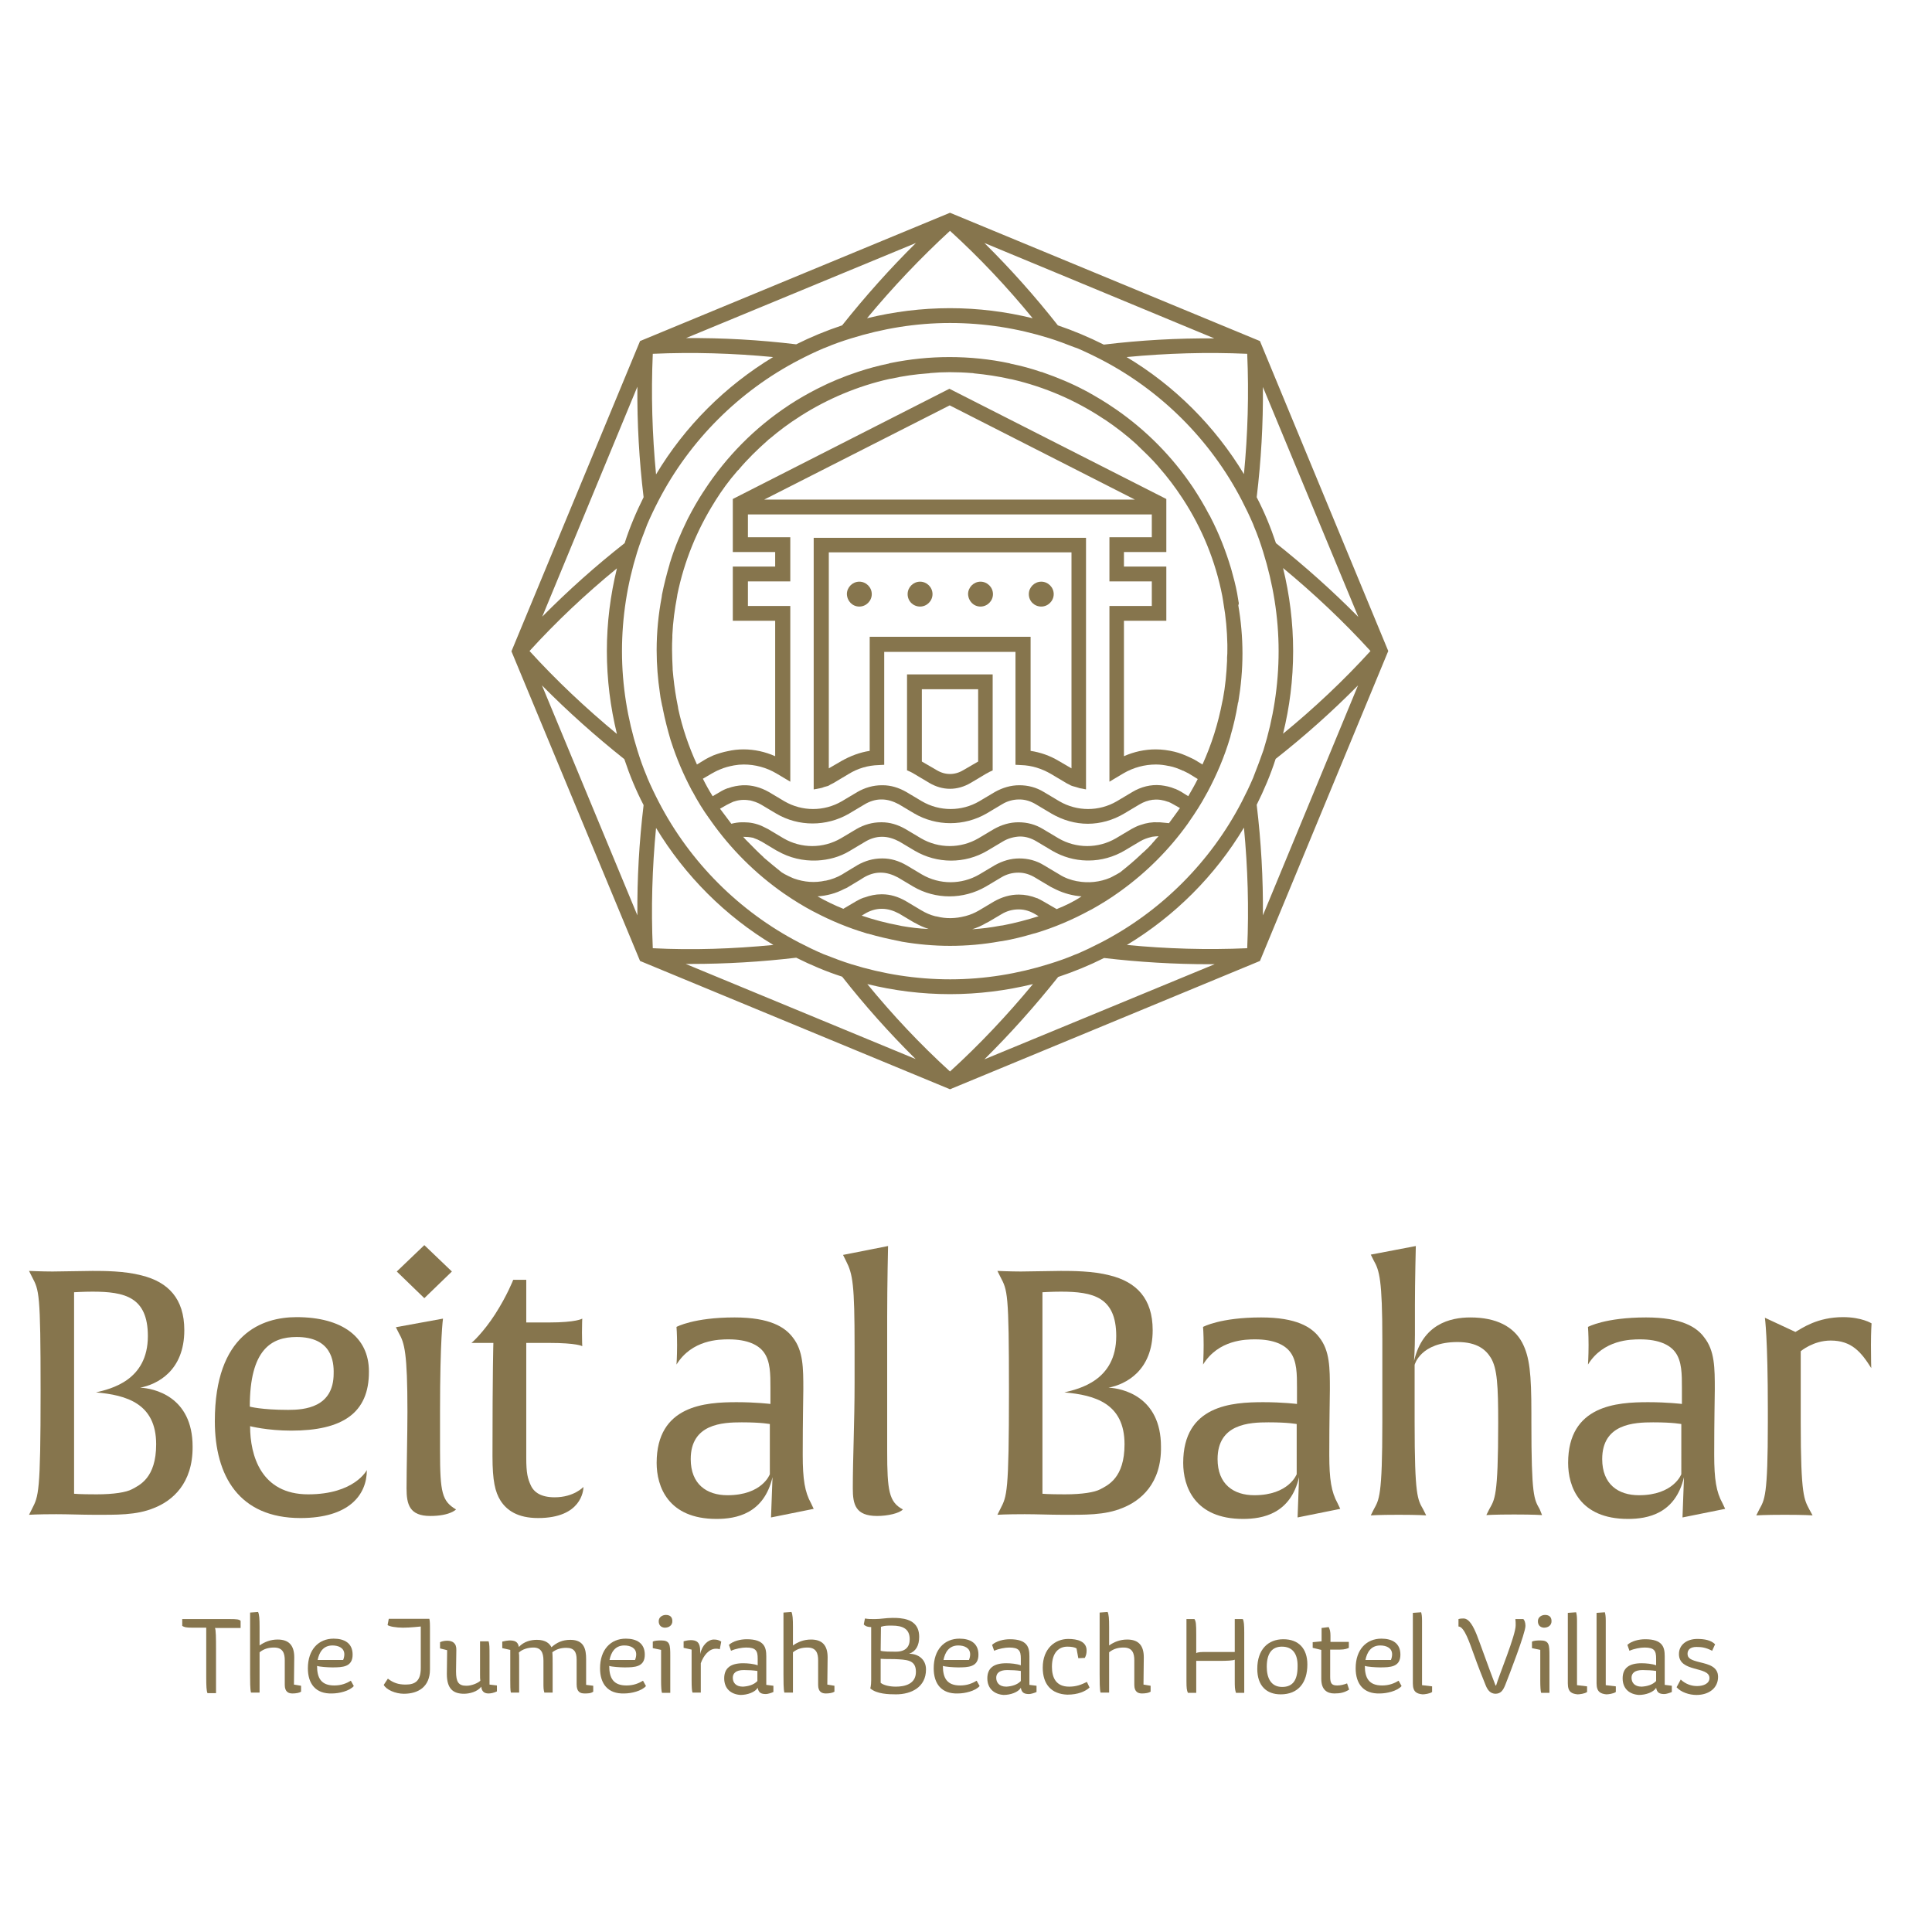<?xml version="1.0" encoding="UTF-8"?> <svg xmlns="http://www.w3.org/2000/svg" xmlns:xlink="http://www.w3.org/1999/xlink" version="1.1" id="layer" x="0px" y="0px" viewBox="0 0 652 652" style="enable-background:new 0 0 652 652;" xml:space="preserve"> <style type="text/css"> .st0{fill:#86754D;} </style> <g> <path class="st0" d="M32.4,469.9c5-1.2,17.5-4,17.5-19c0-13.2-7.8-15-18.7-15c-3,0-6.2,0.2-6.2,0.2v68c0,0,1.6,0.2,7.6,0.2 c5.9,0,10-0.7,11.9-1.7c2.6-1.4,8.2-3.8,8.2-15.2C52.7,473.6,42.6,470.8,32.4,469.9 M52,508.9c-6,2.5-12.8,2.3-20.4,2.3 c-3.9,0-8.5-0.2-12.6-0.2c-6.4,0-9.2,0.2-9.2,0.2l1-2c2.2-4.3,2.9-5.2,2.9-39.7c0-33.5-0.5-34-2.9-38.6l-1-2c0,0,4.4,0.2,7.9,0.2 c3.5,0,10.1-0.2,13.5-0.2c3.8,0,10.8,0,16.5,1.5c9,2.2,14.5,7.8,14.5,18.5c0,13.7-9.1,18.3-14.9,19.4c4.4,0.2,17.7,2.8,17.7,19.9 C65.1,500.7,58.1,506.5,52,508.9"></path> <path class="st0" d="M100.1,451.2c-8.6,0-15.8,4.3-15.8,23.5c0,0,3.9,1.1,13,1.1c5.5,0,15.3-0.8,15.3-12.3 C112.7,459.4,111.9,451.2,100.1,451.2 M98.3,482.8c-8.1,0-13.9-1.5-13.9-1.5c0,9.9,3.7,23,19.6,23c15.7,0,19.8-8.2,19.8-8.2 c0,8.4-6,16.2-22.4,16.2c-20.7,0-28.9-14.2-28.9-32.7c0-29.4,15.9-35.1,27.6-35.1c15.3,0,24.4,6.7,24.4,18.3 C124.6,477,115.4,482.8,98.3,482.8"></path> <path class="st0" d="M152.5,429.1l-9.3,9l-9.3-9l9.3-8.9L152.5,429.1z M145.2,511.6c-7,0-8-3.9-8-9.3c0-6.6,0.3-18.1,0.3-25.9 c0-19.9-1-23.2-2.9-26.5l-1-2l15.9-2.9c0,0-1,6.7-1,31.5v13.1c0,14.2,0.7,17,5.4,19.8C153.9,509.4,151.9,511.6,145.2,511.6"></path> <path class="st0" d="M181.6,512.3c-6.9,0-10.6-2.6-12.7-5.9c-1.8-2.9-2.7-6.6-2.7-15c0-29,0.3-38.2,0.3-38.2h-7.4 c0.2-0.1,4-3.5,8-9.7c4.1-6.4,6.1-11.6,6.1-11.6h4.4v14.4h7.6c9.4,0,11.3-1.3,11.3-1.3s-0.1,1.6-0.1,4.7c0,3.1,0.1,4.6,0.1,4.6 s-1.7-1.1-11.3-1.1h-7.6V492c0,5.2,0.5,7,1.5,9.2c1.1,2.5,3.6,4.1,8.1,4.1c6.5,0,9.7-3.5,9.7-3.5 C196.9,503,196.2,512.3,181.6,512.3"></path> <path class="st0" d="M259.9,480.6c0,0-2.7-0.6-9.6-0.6c-6.5,0-17.2,0.5-17.2,12.4c0,8.5,5.4,12.2,12.4,12.2 c11.8,0,14.3-7.1,14.3-7.1V480.6z M274.6,509.2l-14.4,2.9l0.5-13.6c-2.9,12.4-12.3,14.1-18.9,14.1c-16.4,0-20.2-11-20.2-18.9 c0-19.5,16.5-20.5,27-20.5c6.6,0,11.4,0.6,11.4,0.6v-5.4c0-4.6,0-9-2.2-12c-1.8-2.5-5.5-4.4-11.9-4.4c-3.2,0-12.4,0.1-17.6,8.5 c0,0,0.2-2.7,0.2-6.5c0-3.9-0.2-6.2-0.2-6.2s5.8-3.2,19.6-3.2c12,0,17,3.3,19.6,6.7c3.6,4.5,3.6,10.4,3.6,17.6 c0,2.4-0.2,9.9-0.2,22c0,8.4,0.7,12.6,2.8,16.4L274.6,509.2z"></path> <path class="st0" d="M296,511.6c-7.3,0-8.2-3.9-8.2-9.3c0-10.4,0.6-22.1,0.6-35.6v-12.2c0-21.1-0.6-24.5-2.9-29l-1-2l15.2-3 c0,0-0.3,12.6-0.3,24.2v44.9c0,13.5,0.6,17.3,5.3,19.8C303.5,510.7,299.6,511.6,296,511.6"></path> <path class="st0" d="M359.2,469.9c5-1.2,17.5-4,17.5-19c0-13.2-7.8-15-18.7-15c-3,0-6.2,0.2-6.2,0.2v68c0,0,1.6,0.2,7.6,0.2 c5.9,0,10-0.7,11.9-1.7c2.6-1.4,8.2-3.8,8.2-15.2C379.5,473.6,369.5,470.8,359.2,469.9 M378.8,508.9c-6,2.5-12.8,2.3-20.4,2.3 c-3.9,0-8.5-0.2-12.6-0.2c-6.5,0-9.2,0.2-9.2,0.2l1-2c2.2-4.3,2.9-5.2,2.9-39.7c0-33.5-0.5-34-2.9-38.6l-1-2c0,0,4.4,0.2,7.9,0.2 c3.5,0,10.1-0.2,13.5-0.2c3.8,0,10.8,0,16.5,1.5c9,2.2,14.5,7.8,14.5,18.5c0,13.7-9.1,18.3-14.9,19.4c4.4,0.2,17.7,2.8,17.7,19.9 C392,500.7,384.9,506.5,378.8,508.9"></path> <path class="st0" d="M437.7,480.6c0,0-2.7-0.6-9.6-0.6c-6.5,0-17.2,0.5-17.2,12.4c0,8.5,5.4,12.2,12.4,12.2 c11.7,0,14.3-7.1,14.3-7.1V480.6z M452.3,509.2l-14.4,2.9l0.5-13.6c-2.9,12.4-12.3,14.1-18.9,14.1c-16.4,0-20.2-11-20.2-18.9 c0-19.5,16.5-20.5,27-20.5c6.6,0,11.4,0.6,11.4,0.6v-5.4c0-4.6,0-9-2.2-12c-1.8-2.5-5.5-4.4-11.9-4.4c-3.2,0-12.4,0.1-17.6,8.5 c0,0,0.2-2.7,0.2-6.5c0-3.9-0.2-6.2-0.2-6.2s5.8-3.2,19.6-3.2c12,0,17,3.3,19.6,6.7c3.6,4.5,3.6,10.4,3.6,17.6 c0,2.4-0.2,9.9-0.2,22c0,8.4,0.7,12.6,2.8,16.4L452.3,509.2z"></path> <path class="st0" d="M520.4,511.3c0,0-2.6-0.2-9.4-0.2c-6.8,0-9.4,0.2-9.4,0.2l1-2c1.8-3.3,3-3.9,3-29c0-12.6-0.3-18.5-2.5-22.1 c-1.6-2.6-4.5-5.3-11.2-5.3c-12.6,0-14.5,7.7-14.5,7.7v19.4c0,25.1,1,26,2.9,29.4l1,2c0,0-2.5-0.2-9.3-0.2c-6.8,0-9.4,0.2-9.4,0.2 l1-2c1.8-3.3,2.9-4.3,2.9-29.4v-28.1c0-19.9-1-23.2-2.9-26.5l-1-2l15.2-2.9c0,0-0.3,11.8-0.3,20v10c0,4.7-0.3,8.8-0.3,8.8 c2.9-12.4,12.1-14.7,19-14.7c8.8,0,14.6,3.1,17.5,8.5c2.5,4.8,3.1,10.4,3.1,23.8v3c0,25.1,0.9,26,2.8,29.4L520.4,511.3z"></path> <path class="st0" d="M567.5,480.6c0,0-2.7-0.6-9.6-0.6c-6.5,0-17.2,0.5-17.2,12.4c0,8.5,5.4,12.2,12.4,12.2 c11.7,0,14.3-7.1,14.3-7.1V480.6z M582.2,509.2l-14.4,2.9l0.5-13.6c-2.9,12.4-12.3,14.1-18.9,14.1c-16.4,0-20.2-11-20.2-18.9 c0-19.5,16.5-20.5,27-20.5c6.6,0,11.4,0.6,11.4,0.6v-5.4c0-4.6,0-9-2.2-12c-1.8-2.5-5.5-4.4-11.9-4.4c-3.2,0-12.4,0.1-17.6,8.5 c0,0,0.2-2.7,0.2-6.5c0-3.9-0.2-6.2-0.2-6.2s5.8-3.2,19.6-3.2c12,0,17.1,3.3,19.6,6.7c3.6,4.5,3.6,10.4,3.6,17.6 c0,2.4-0.2,9.9-0.2,22c0,8.4,0.7,12.6,2.8,16.4L582.2,509.2z"></path> <path class="st0" d="M617.8,452.4c-5.9,0-10.1,3.6-10.1,3.6v24c0,25.1,1.2,26,2.9,29.4l1.1,2c0,0-2.6-0.2-9.4-0.2s-9.6,0.2-9.6,0.2 l1-2c1.8-3.3,2.9-4.3,2.9-29.4v-4.1c0-24.7-1-31.2-1-31.2l10.3,4.8c2.3-1.3,7.4-5,16.1-5c6.3,0,9.6,2.1,9.6,2.1s-0.2,2.8-0.2,7.3 c0,5,0.1,7.8,0.1,7.8C628.1,456.3,624.9,452.4,617.8,452.4"></path> <path class="st0" d="M70,571.3c-0.3-0.6-0.4-2.2-0.4-5.3v-16.7H65c-2.4,0-2.8-0.2-3.5-0.6v-2.3h16.1c2.4,0,3.1,0.1,3.6,0.6v2.4 h-8.7c0.4,0.2,0.4,4.1,0.4,6.9v15.1H70z"></path> <path class="st0" d="M84.4,565.1v-20.9l2.7-0.2c0.4,0.9,0.5,2.3,0.5,5v6.3c1.7-1.2,3.7-2,6.1-2c3.9,0,5.6,2.1,5.6,6 c0,3.1-0.1,6-0.1,9.2l2.4,0.4v2c-0.6,0.4-1.7,0.6-2.9,0.6c-1.3,0-2.6-0.5-2.6-2.9c0-4.4,0-6.4,0-8.3c0-2.3-0.6-4.3-3.6-4.3 c-1.8,0-3.4,0.4-4.9,1.6v13.6h-2.9C84.4,570.1,84.4,567.2,84.4,565.1"></path> <path class="st0" d="M115.8,560.2c0.3-0.7,0.4-1.4,0.4-1.9c0-2.2-2-3-4-3c-3.2,0-4.5,2.4-5,4.9H115.8z M103.9,563 c0-6.3,3.6-10,8.7-10c3.6,0,6.4,1.5,6.4,5.4c0,4.2-3.4,4.3-6.9,4.3c-1.4,0-4.3-0.2-5.1-0.5c0,4.1,1.4,6.6,5.8,6.6 c2.4,0,4.1-0.7,5.6-1.6l1,1.8c-1.5,1.7-5,2.5-7.3,2.5C106.5,571.7,103.9,568.2,103.9,563"></path> <path class="st0" d="M130.9,566.5c1.8,1.4,3.5,2,6,2c3.3,0,5.1-1.3,5.1-5.6v-14c0,0-3.6,0.4-6,0.4c-2.2,0-4.7-0.4-5.2-0.9l0.4-2.1 h13.7c0.2,0.8,0.2,2.3,0.2,2.8v14.3c0,5.8-3.9,8.2-8.8,8.2c-2.9,0-6-1.4-6.8-3L130.9,566.5z"></path> <path class="st0" d="M150.8,564.9l0.1-8l-2.4-0.6v-2.1c0.4-0.2,1.3-0.5,2.4-0.5c1.8,0,3.2,0.8,3.1,3.2l-0.1,7.1 c0,3.6,0.8,4.9,3.5,4.9c1.8,0,3.9-0.9,4.7-1.7c-0.1-0.6-0.1-1-0.1-2.1v-11.2h2.9c0.3,1,0.3,2.1,0.3,4.8v9.8l2.5,0.3v2 c-1,0.5-2.1,0.7-2.8,0.7c-0.9,0-2.3-0.2-2.5-2.3c-1.3,1.8-4.1,2.4-5.8,2.4C152.9,571.6,150.8,569.9,150.8,564.9"></path> <path class="st0" d="M172.2,566.9v-10.1l-2.7-0.6V554c0.7-0.2,2-0.4,2.4-0.4c1.8,0,2.9,0.4,3.2,2.2c1.8-1.9,4.1-2.4,6.1-2.4 c3,0,4.3,1.3,4.9,2.5c1.8-1.6,3.7-2.5,6.4-2.5c4.7,0,5.3,3.3,5.3,6.5v8.7l2.4,0.3v2c-0.8,0.6-1.9,0.6-2.9,0.6 c-1.5,0-2.7-0.5-2.7-3.1v-8.3c0-2.7-0.9-4-3.5-4c-1.7,0-3.3,0.4-4.7,1.5c0.1,1,0.1,2.7,0.1,3.8v9.8h-2.8c-0.3-1.1-0.3-1.7-0.3-3.2 v-7.6c0-2.8-0.9-4.4-3.4-4.4c-1.8,0-3.8,0.6-4.9,1.7c0.1,0.6,0.1,1.1,0.1,2.2v11.3h-2.8C172.2,570.3,172.2,568.8,172.2,566.9"></path> <path class="st0" d="M214.3,560.2c0.3-0.7,0.4-1.4,0.4-1.9c0-2.2-2-3-4-3c-3.2,0-4.5,2.4-5,4.9H214.3z M202.5,563 c0-6.3,3.6-10,8.7-10c3.6,0,6.4,1.5,6.4,5.4c0,4.2-3.4,4.3-6.9,4.3c-1.4,0-4.3-0.2-5.1-0.5c0,4.1,1.4,6.6,5.8,6.6 c2.4,0,4.1-0.7,5.6-1.6l1,1.8c-1.5,1.7-5,2.5-7.3,2.5C205.1,571.7,202.5,568.2,202.5,563"></path> <path class="st0" d="M222.3,547.1c0-1.4,1.3-2.1,2.4-2.1c1.3,0,2.2,0.6,2.2,2.1c0,1.4-1.1,2.2-2.6,2.2 C223.1,549.2,222.3,548.5,222.3,547.1 M223.1,567.3v-10.5l-2.8-0.6V554c0.5-0.3,1.6-0.4,2.8-0.4c3,0,3.1,1.4,3.1,5.2v12.5h-2.8 C223.2,570.8,223.1,569.1,223.1,567.3"></path> <path class="st0" d="M233.4,567v-10.3l-2.7-0.6v-2.2c0,0,1.3-0.4,2.4-0.4c2.1,0,3.2,0.8,3.2,3.7c0,0.3,0,0.7,0,1h0 c0.6-3,2.7-4.9,4.6-4.9c1.1,0,1.7,0.2,2.5,0.7l-0.5,2.6c-0.5-0.2-0.9-0.2-1.3-0.2c-2.4,0-4.2,2.4-5.1,4.9v9.9h-2.8 C233.5,570.7,233.4,569.4,233.4,567"></path> <path class="st0" d="M255.6,567.3v-3.4c-1.3-0.2-3-0.3-4.6-0.3c-2.8,0-3.7,1.2-3.7,2.6c0,1.5,0.9,3,3.4,3 C252.5,569.1,254.4,568.6,255.6,567.3 M244.4,566.4c0-3.5,2.2-5.1,6.4-5.1c1.5,0,3.6,0.2,4.9,0.7v-2.3c0-2.6-0.6-3.7-3.9-3.7 c-1.4,0-3.6,0.4-5.1,1.1l-0.7-2c1.4-1.3,3.9-1.9,6-1.9c6,0,6.6,2.8,6.6,5.8l0,9.6l2.4,0.3v2.1c-0.6,0.3-1.9,0.7-2.5,0.7 c-1.6,0-2.5-0.4-2.8-2.1c-0.9,1.5-3.5,2.4-5.8,2.4C246.7,571.8,244.4,569.9,244.4,566.4"></path> <path class="st0" d="M264.4,565.1v-20.9l2.7-0.2c0.4,0.9,0.5,2.3,0.5,5v6.3c1.7-1.2,3.7-2,6.1-2c3.9,0,5.6,2.1,5.6,6 c0,3.1-0.1,6-0.1,9.2l2.4,0.4v2c-0.6,0.4-1.7,0.6-2.9,0.6c-1.3,0-2.6-0.5-2.6-2.9c0-4.4,0-6.4,0-8.3c0-2.3-0.6-4.3-3.6-4.3 c-1.8,0-3.4,0.4-4.9,1.6v13.6h-2.9C264.4,570.1,264.4,567.2,264.4,565.1"></path> <path class="st0" d="M297.2,557.1c1.1,0.3,3.2,0.3,5.1,0.3c3.3,0,4.7-1.6,4.7-4.2c0-3.5-2.3-4.6-6-4.6c-1.7,0-2.4,0-3.7,0.4 L297.2,557.1z M297.2,559.8c0,2.7,0,5.4,0,8.1c0.9,0.8,3,1.3,5.1,1.3c3.1,0,6.8-0.9,6.8-5c0-4.1-3.1-4.1-7.3-4.3 C300.5,559.9,298.4,559.9,297.2,559.8 M294,567v-17.9c-0.9,0-1.9-0.2-2.5-0.9l0.4-2c1.3,0.2,1.7,0.2,3.3,0.2c2.1,0,3.7-0.4,6-0.4 c0.9,0,1.7,0,2.5,0.1c3.9,0.4,6.5,2.1,6.5,6.3c0,2.9-1.1,4.9-3.4,5.7c3.1,0,5.7,1.9,5.7,5.3c0,6-5,8.4-10.1,8.4 c-2.5,0-6.5-0.1-8.7-2C293.7,569.6,294,569.1,294,567"></path> <path class="st0" d="M327,560.2c0.3-0.7,0.4-1.4,0.4-1.9c0-2.2-2-3-4-3c-3.2,0-4.5,2.4-5,4.9H327z M315.1,563c0-6.3,3.6-10,8.7-10 c3.6,0,6.4,1.5,6.4,5.4c0,4.2-3.4,4.3-6.9,4.3c-1.4,0-4.3-0.2-5.1-0.5c0,4.1,1.4,6.6,5.8,6.6c2.4,0,4.1-0.7,5.6-1.6l1,1.8 c-1.5,1.7-5,2.5-7.3,2.5C317.7,571.7,315.1,568.2,315.1,563"></path> <path class="st0" d="M344.5,567.3v-3.4c-1.3-0.2-3-0.3-4.6-0.3c-2.8,0-3.7,1.2-3.7,2.6c0,1.5,0.9,3,3.4,3 C341.4,569.1,343.3,568.6,344.5,567.3 M333.2,566.4c0-3.5,2.2-5.1,6.4-5.1c1.5,0,3.6,0.2,4.9,0.7v-2.3c0-2.6-0.6-3.7-3.9-3.7 c-1.4,0-3.6,0.4-5.1,1.1l-0.7-2c1.4-1.3,3.9-1.9,6-1.9c6,0,6.6,2.8,6.6,5.8l0,9.6l2.4,0.3v2.1c-0.6,0.3-1.9,0.7-2.5,0.7 c-1.6,0-2.5-0.4-2.8-2.1c-0.9,1.5-3.5,2.4-5.8,2.4C335.6,571.8,333.2,569.9,333.2,566.4"></path> <path class="st0" d="M351.9,562.8c0-6.6,4.3-9.7,8.6-9.7c3.1,0,6.2,0.8,6.2,3.9c0,1.1-0.2,1.7-0.6,2.5l-2.2,0.1l-0.6-3.3 c-0.6-0.4-1.7-0.6-3.1-0.6c-2.6,0-5.2,1.7-5.2,6.8c0,3.7,1.4,6.7,5.8,6.7c2.5,0,4.2-0.7,6-1.6l0.9,1.9c-1.4,1.3-3.9,2.4-7.5,2.4 C354.7,571.7,351.9,568.3,351.9,562.8"></path> <path class="st0" d="M371.1,565.1v-20.9l2.7-0.2c0.4,0.9,0.5,2.3,0.5,5v6.3c1.7-1.2,3.7-2,6.1-2c3.9,0,5.6,2.1,5.6,6 c0,3.1-0.1,6-0.1,9.2l2.4,0.4v2c-0.6,0.4-1.7,0.6-2.9,0.6c-1.3,0-2.6-0.5-2.6-2.9c0-4.4,0-6.4,0-8.3c0-2.3-0.6-4.3-3.6-4.3 c-1.8,0-3.4,0.4-4.9,1.6v13.6h-2.9C371.1,570.1,371.1,567.2,371.1,565.1"></path> <path class="st0" d="M400.4,567.4v-21h2.7c0.5,0.8,0.6,1.6,0.6,5.3v6.2c0.5-0.4,2-0.4,3.4-0.4h9.6v-11.1h2.7 c0.4,0.6,0.5,2.1,0.5,4.5v20.4h-2.8c-0.4-1.4-0.4-1.9-0.4-4.5v-6.7c-0.6,0.3-2.6,0.4-5.3,0.4h-7.7v10.8h-2.8 C400.5,570.5,400.4,569.6,400.4,567.4"></path> <path class="st0" d="M432.6,555.7c-3.2,0-5.1,2.1-5.1,6.8c0,3.6,1.3,6.8,5.2,6.8c3.6,0,5.2-2.3,5.2-6.9 C438,558.1,436.2,555.7,432.6,555.7 M424.3,563.2c0-6.5,3.6-10,8.8-10c5.2,0,8.1,3.2,8.1,8.5c0,6.2-3.1,10.1-9,10.1 C427.4,571.8,424.3,568.9,424.3,563.2"></path> <path class="st0" d="M445.9,556.8l-2.9-0.7v-1.9l3-0.3v-4.5l2.4-0.3c0.4,0.8,0.6,1.5,0.6,2.9v2.1h6.2v2c-0.4,0.2-1.3,0.6-3,0.6 h-3.3v9.2c0,2.3,0.6,2.9,2.4,2.9c1.1,0,2.3-0.3,3.3-0.7l0.7,2.1c-1.6,1-3,1.3-5,1.3c-2.4,0-4.4-1.2-4.4-4.9V556.8z"></path> <path class="st0" d="M469.4,560.2c0.3-0.7,0.4-1.4,0.4-1.9c0-2.2-2-3-4-3c-3.2,0-4.5,2.4-5,4.9H469.4z M457.5,563 c0-6.3,3.6-10,8.7-10c3.6,0,6.4,1.5,6.4,5.4c0,4.2-3.4,4.3-6.9,4.3c-1.4,0-4.3-0.2-5.1-0.5c0,4.1,1.4,6.6,5.8,6.6 c2.4,0,4.1-0.7,5.6-1.6l1,1.8c-1.5,1.7-5,2.5-7.3,2.5C460.1,571.7,457.5,568.2,457.5,563"></path> <path class="st0" d="M476.8,568.1v-23.8l2.8-0.2c0.2,0.7,0.3,1.5,0.3,2.8v21.8l3.4,0.4v1.9c-0.8,0.6-2.6,0.8-3.2,0.8 C478.2,571.6,476.8,571.1,476.8,568.1"></path> <path class="st0" d="M501.4,568.8c-1.1-2.7-2.6-6.5-4.1-10.7c-1.3-3.5-3.1-9.2-5.1-9.2v-2.5c0.7-0.2,1.2-0.2,1.7-0.2 c2,0,3.4,2.9,4.5,5.6c1.1,2.8,4.2,11.6,6.3,17h0.2c1-3.5,6.6-16.9,6.6-20.3c0-0.6,0-1.5-0.1-2.1h2.7c0.4,0.4,0.7,1.2,0.7,2.3 c0,2.4-5.5,16.6-6.8,19.9c-0.8,2-1.6,3-3.4,3C503,571.5,502.1,570.5,501.4,568.8"></path> <path class="st0" d="M519,547.1c0-1.4,1.3-2.1,2.4-2.1c1.3,0,2.2,0.6,2.2,2.1c0,1.4-1.1,2.2-2.6,2.2 C519.8,549.2,519,548.5,519,547.1 M519.8,567.3v-10.5l-2.8-0.6V554c0.6-0.3,1.6-0.4,2.8-0.4c3,0,3.1,1.4,3.1,5.2v12.5h-2.8 C519.9,570.8,519.8,569.1,519.8,567.3"></path> <path class="st0" d="M529.1,568.1v-23.8l2.8-0.2c0.2,0.7,0.3,1.5,0.3,2.8v21.8l3.4,0.4v1.9c-0.8,0.6-2.6,0.8-3.2,0.8 C530.5,571.6,529.1,571.1,529.1,568.1"></path> <path class="st0" d="M538.8,568.1v-23.8l2.8-0.2c0.2,0.7,0.3,1.5,0.3,2.8v21.8l3.4,0.4v1.9c-0.8,0.6-2.6,0.8-3.2,0.8 C540.3,571.6,538.8,571.1,538.8,568.1"></path> <path class="st0" d="M558.9,567.3v-3.4c-1.3-0.2-3-0.3-4.6-0.3c-2.8,0-3.7,1.2-3.7,2.6c0,1.5,0.9,3,3.4,3 C555.8,569.1,557.7,568.6,558.9,567.3 M547.6,566.4c0-3.5,2.2-5.1,6.4-5.1c1.5,0,3.6,0.2,4.9,0.7v-2.3c0-2.6-0.6-3.7-3.9-3.7 c-1.4,0-3.6,0.4-5.1,1.1l-0.7-2c1.4-1.3,3.9-1.9,6-1.9c6,0,6.6,2.8,6.6,5.8l0,9.6l2.4,0.3v2.1c-0.6,0.3-1.9,0.7-2.5,0.7 c-1.6,0-2.5-0.4-2.8-2.1c-0.9,1.5-3.5,2.4-5.8,2.4C549.9,571.8,547.6,569.9,547.6,566.4"></path> <path class="st0" d="M567.2,566.8c1.7,1.6,3.7,2.2,5.5,2.2c2.3,0,4.2-0.9,4.2-2.7c0-4.1-10.3-1.8-10.3-8.1c0-3.1,2.6-5.1,6.2-5.1 c2.4,0,4.6,0.4,6,1.8l-1,2.2c-2.1-1.1-3.5-1.3-5.3-1.3c-2,0-3,0.9-3,2.3c0,1.5,1,2.1,4.3,2.9c2.9,0.7,6,1.5,6,4.9 c0,3.8-3.1,6.1-7.3,6.1c-2.4,0-5.2-0.9-6.7-2.6L567.2,566.8z"></path> <path class="st0" d="M426.2,308.9c0.1-12.4-0.6-24.9-2.1-37.3c2.5-5,4.7-10.2,6.4-15.5c9.8-7.7,19.1-16,27.8-24.8L426.2,308.9z M332.2,357.5c8.8-8.7,17.1-18,24.9-27.8c5.4-1.8,10.5-3.9,15.5-6.4c11.9,1.4,23.8,2.1,35.7,2.1c0.5,0,1.1,0,1.6,0L332.2,357.5z M231.4,325.3c0.6,0,1.2,0,1.8,0c11.8,0,23.7-0.7,35.5-2.1c5,2.5,10.2,4.7,15.5,6.4c7.7,9.8,16,19.1,24.8,27.8L231.4,325.3z M182.9,231.3c8.7,8.8,18,17.1,27.8,24.9c1.8,5.4,3.9,10.5,6.5,15.5c-1.5,12.4-2.2,24.8-2.1,37.2L182.9,231.3z M215.1,130.5 c-0.1,12.4,0.6,24.9,2.1,37.3c-2.5,5-4.7,10.2-6.4,15.5c-9.8,7.7-19.1,16-27.8,24.8L215.1,130.5z M309.1,82 c-8.8,8.7-17.1,18-24.9,27.8c-5.4,1.8-10.5,3.9-15.5,6.4c-12.4-1.5-24.8-2.2-37.2-2.1L309.1,82z M409.8,114.2 c-12.4-0.1-24.9,0.6-37.3,2.1c-5-2.5-10.2-4.7-15.5-6.5c-7.7-9.8-16-19.1-24.8-27.8L409.8,114.2z M458.4,208.2 c-8.7-8.8-18-17.1-27.8-24.9c-1.8-5.4-3.9-10.5-6.5-15.5c1.5-12.4,2.2-24.8,2.1-37.2L458.4,208.2z M436.4,219.7 c0-9.6-1.2-19-3.4-28c10.5,8.7,20.4,18,29.5,28c-9.1,10-19,19.3-29.5,27.9C435.2,238.7,436.4,229.4,436.4,219.7 M220.3,320 c-0.6-13.5-0.2-27.1,1.1-40.6c9.8,16.2,23.4,29.8,39.6,39.5C247.5,320.2,233.9,320.7,220.3,320 M204.8,219.7c0,9.6,1.2,19,3.4,28 c-10.5-8.7-20.4-18-29.5-28c9.1-10,19-19.3,29.5-27.9C206,200.8,204.8,210.1,204.8,219.7 M420.9,119.4c0.6,13.5,0.2,27.1-1.1,40.6 c-9.8-16.2-23.4-29.8-39.6-39.5C393.8,119.2,407.4,118.8,420.9,119.4 M423.2,261.7c-0.1,0.3-0.2,0.6-0.3,0.8 c-1.2,2.8-2.5,5.5-3.9,8.2c-10.5,20.2-27.1,36.8-47.3,47.3c-2.7,1.4-5.4,2.7-8.2,3.9c-0.3,0.1-0.5,0.2-0.8,0.3 c-2.8,1.2-5.7,2.2-8.6,3.1c-10.5,3.3-21.8,5.2-33.4,5.2c-11.6,0-22.8-1.8-33.4-5.1c-2.9-0.9-5.8-2-8.6-3.1 c-0.3-0.1-0.5-0.2-0.8-0.3c-2.8-1.2-5.5-2.5-8.2-3.9c-20.2-10.5-36.8-27.1-47.3-47.3c-1.4-2.7-2.7-5.4-3.9-8.2 c-0.1-0.3-0.2-0.6-0.3-0.8c-1.2-2.8-2.2-5.7-3.1-8.6c-3.3-10.5-5.2-21.8-5.2-33.4c0-11.6,1.8-22.8,5.1-33.4c0.9-2.9,2-5.8,3.1-8.6 c0.1-0.3,0.2-0.6,0.3-0.8c1.2-2.8,2.5-5.5,3.9-8.2c10.5-20.2,27.1-36.8,47.3-47.3c2.7-1.4,5.4-2.7,8.2-3.9c0.3-0.1,0.6-0.2,0.8-0.3 c2.8-1.2,5.7-2.2,8.6-3.1c10.6-3.3,21.8-5.2,33.4-5.2c11.6,0,22.8,1.8,33.4,5.1c2.9,0.9,5.8,2,8.6,3.1c0.3,0.1,0.6,0.2,0.9,0.3 c2.8,1.2,5.5,2.5,8.2,3.9c20.2,10.5,36.8,27.1,47.3,47.3c1.4,2.7,2.7,5.4,3.9,8.2c0.1,0.3,0.2,0.6,0.3,0.8c1.2,2.8,2.2,5.7,3.1,8.6 c3.3,10.6,5.2,21.8,5.2,33.4c0,11.6-1.8,22.8-5.1,33.4C425.4,256,424.3,258.9,423.2,261.7 M320.6,77.9c10,9.1,19.3,19,27.9,29.5 c-9-2.2-18.3-3.4-27.9-3.4c-9.6,0-19,1.2-28,3.4C301.3,96.9,310.7,87,320.6,77.9 M220.3,119.4c13.5-0.6,27.1-0.2,40.6,1.1 c-16.2,9.8-29.8,23.4-39.5,39.6C220.1,146.6,219.7,133,220.3,119.4 M320.6,361.6c-10-9.1-19.3-19-27.9-29.5 c8.9,2.2,18.3,3.4,27.9,3.4c9.6,0,19-1.2,28-3.4C339.9,342.6,330.6,352.5,320.6,361.6 M420.9,320c-13.5,0.6-27.1,0.2-40.6-1.1 c16.2-9.8,29.8-23.4,39.5-39.6C421.1,292.9,421.5,306.5,420.9,320 M425.2,115.1L320.6,71.8l-104.6,43.3l-43.4,104.7L216,324.3 l104.6,43.3l104.6-43.3l43.3-104.6L425.2,115.1z"></path> <path class="st0" d="M351.4,204.7c2.3,0,4.2-1.9,4.2-4.2c0-2.3-1.9-4.2-4.2-4.2c-2.3,0-4.2,1.9-4.2,4.2 C347.2,202.9,349.1,204.7,351.4,204.7"></path> <path class="st0" d="M330.9,204.7c2.3,0,4.2-1.9,4.2-4.2c0-2.3-1.9-4.2-4.2-4.2c-2.3,0-4.2,1.9-4.2,4.2 C326.8,202.9,328.6,204.7,330.9,204.7"></path> <path class="st0" d="M310.5,204.7c2.3,0,4.2-1.9,4.2-4.2c0-2.3-1.9-4.2-4.2-4.2c-2.3,0-4.2,1.9-4.2,4.2 C306.3,202.9,308.2,204.7,310.5,204.7"></path> <path class="st0" d="M290,204.7c2.3,0,4.2-1.9,4.2-4.2c0-2.3-1.9-4.2-4.2-4.2c-2.3,0-4.2,1.9-4.2,4.2 C285.9,202.9,287.7,204.7,290,204.7"></path> <path class="st0" d="M279.7,186.4h81.9v72.9l-4.3-2.5c-3-1.8-6.2-2.9-9.5-3.4v-38.5h-54.3v38.5c-3.3,0.5-6.5,1.7-9.5,3.4l-4.3,2.5 V186.4z M274.7,266.4l2.1-0.4c0.5-0.1,0.9-0.2,1.3-0.4c0.4-0.1,0.7-0.2,1.1-0.3c0.4-0.1,0.7-0.3,1-0.5c0.3-0.2,0.7-0.3,1-0.5 l5.2-3.1c3.1-1.9,6.5-2.9,10.1-3l1.9-0.1v-38.1h0h44.3h0v38.1l1.9,0.1c3.6,0.1,7,1.2,10.1,3l5.2,3.1c0.3,0.2,0.7,0.3,1,0.5 c0.3,0.2,0.7,0.4,1.1,0.5c0.3,0.1,0.7,0.2,1.1,0.3c0.4,0.1,0.9,0.3,1.3,0.4l2.1,0.4v-84.9h-91.9V266.4z"></path> <path class="st0" d="M311.2,232.6h18.9V257l-5,2.9c-1.5,0.9-3,1.3-4.5,1.3c-1.5,0-3-0.4-4.5-1.3l-5-2.9V232.6z M306.2,260l1.1,0.5 c0.4,0.2,0.8,0.4,1.1,0.6l5.2,3.1c2.2,1.3,4.6,2,7,2c2.4,0,4.8-0.7,7-2l5.2-3.1c0.4-0.2,0.8-0.4,1.1-0.6l1.1-0.5v-32.4h-28.9V260z"></path> <path class="st0" d="M383,168.6H257.9l62.6-31.8L383,168.6z M227,225.5c-0.1-2.1-0.2-4.1-0.2-6.2c0-1.4,0-2.8,0.1-4.2 c0-0.3,0-0.5,0-0.8c0.2-4.4,0.8-8.8,1.6-13c0-0.2,0.1-0.5,0.1-0.7c2.3-11.2,6.6-21.7,12.5-31.1c0.1-0.2,0.2-0.3,0.3-0.5 c2.2-3.5,4.6-6.8,7.3-9.9c0.2-0.2,0.3-0.4,0.5-0.5c3-3.6,6.4-6.9,9.9-10c0.2-0.2,0.4-0.4,0.6-0.5c3.2-2.7,6.5-5.2,10-7.4 c0.2-0.1,0.4-0.3,0.6-0.4c9-5.7,19.1-10,29.8-12.4c0.2,0,0.4-0.1,0.6-0.1c4.1-0.9,8.2-1.5,12.5-1.8c0.2,0,0.5,0,0.7-0.1 c2.2-0.2,4.4-0.3,6.6-0.3c2.5,0,5,0.1,7.4,0.3c0.3,0,0.5,0,0.8,0.1c4.1,0.4,8.2,1,12.1,1.9c0.2,0,0.4,0.1,0.6,0.1 c11.3,2.6,21.8,7.2,31.1,13.4c0.2,0.1,0.3,0.2,0.5,0.3c3.7,2.5,7.2,5.2,10.5,8.2c0.2,0.2,0.3,0.3,0.5,0.5c2.3,2.2,4.6,4.4,6.7,6.8 c0.2,0.2,0.3,0.4,0.5,0.6c2.8,3.2,5.3,6.5,7.6,10c0.1,0.2,0.3,0.4,0.4,0.6c6.4,9.8,11,20.9,13.3,32.8c0.1,0.6,0.2,1.2,0.3,1.8 c0,0.3,0.1,0.5,0.1,0.7c0.8,4.5,1.2,9.1,1.3,13.8c0,0.3,0,0.6,0,0.9c0,0.3,0,0.5,0,0.8c0,0.9,0,1.8-0.1,2.7c0,0.4,0,0.7,0,1.1 c-0.2,4.4-0.6,8.7-1.4,12.9c-0.1,0.3-0.1,0.6-0.2,0.9c-1.4,7.3-3.6,14.4-6.7,21.2l-2.3-1.4c-0.8-0.5-1.6-0.8-2.4-1.2v0 c-1.5-0.7-3.1-1.3-4.7-1.7h0c-2.1-0.5-4.2-0.8-6.4-0.8c-3.7,0-7.3,0.8-10.7,2.3v-45.7h14.3v-18.3h-14.3v-4.9h14.3v-17.9l-73.2-37.2 l-73.1,37.2v17.9h14.3v4.9h-14.3v18.3h14.3v45.7c-3.4-1.5-7-2.3-10.7-2.3c-1.8,0-3.6,0.2-5.3,0.6c0,0,0,0,0,0 c-1.6,0.3-3.2,0.8-4.8,1.4c0,0,0,0,0,0c-1.1,0.5-2.2,1-3.3,1.7l-2.3,1.4c-2.8-6.1-4.9-12.3-6.3-18.7c0-0.2-0.1-0.4-0.1-0.7 c-0.2-0.9-0.3-1.7-0.5-2.6c-0.6-3.3-1-6.6-1.3-10C227,225.9,227,225.7,227,225.5 M398.6,267.2c-0.7-0.4-1.3-0.7-2-1 c0,0-0.1,0-0.1,0c-1.6-0.7-3.2-1-4.8-1.2l-0.1,0c-3.2-0.3-6.5,0.5-9.5,2.3l-5.2,3.1c-6,3.5-13.4,3.5-19.4,0l-5.2-3.1 c-2.6-1.6-5.4-2.3-8.3-2.3h0c-2.9,0-5.6,0.8-8.3,2.3l-5.2,3.1c-6,3.5-13.4,3.5-19.4,0l-5.2-3.1c-2.6-1.5-5.3-2.3-8-2.3l-0.3,0 c-2.9,0-5.7,0.8-8.3,2.3l-5.2,3.1c-6,3.5-13.4,3.5-19.4,0l-5.2-3.1c-2.8-1.6-5.8-2.4-8.7-2.3c0,0,0,0-0.1,0c-1.7,0.1-3.4,0.4-5,1 l-0.1,0c-0.9,0.3-1.9,0.8-2.7,1.3l-2.4,1.4c-1.2-1.9-2.3-3.9-3.3-5.9l2.9-1.7c0.9-0.5,1.8-1,2.8-1.4c0,0,0,0,0,0 c1.6-0.7,3.2-1.1,4.8-1.4c0,0,0,0,0,0c1.1-0.2,2.2-0.3,3.3-0.3h0h0c3.8,0,7.6,1,11,3l4.7,2.8v-59.3h-14.3v-8.3h14.3v-14.9h-14.1 h-0.2l0-7.7h136.3v7.7h-0.2h-14.1v14.9h14.3v8.3h-14.3v59.3l4.7-2.8c3.4-2,7.2-3,11-3h0c1.5,0,2.9,0.2,4.3,0.5c0,0,0.1,0,0.1,0 c1.6,0.3,3.2,0.9,4.7,1.6c0,0,0,0,0.1,0c0.6,0.3,1.2,0.6,1.8,0.9l3.1,1.9c-1,2-2.1,3.9-3.2,5.8L398.6,267.2z M391.4,277.5 c-0.1,0-0.2,0-0.3,0c0,0-0.1,0-0.1,0c-0.1,0-0.1,0-0.2,0c-2-0.1-3.9,0.2-5.9,0.9c-0.1,0-0.2,0.1-0.3,0.1c-0.9,0.3-1.9,0.8-2.8,1.3 l-5.2,3.1c-6,3.5-13.4,3.5-19.4,0l-5.2-3.1c-2.6-1.6-5.4-2.3-8.3-2.3h0c-2.9,0-5.6,0.8-8.3,2.3l-5.2,3.1c-6,3.5-13.4,3.5-19.4,0 l-5.2-3.1c-2.6-1.5-5.3-2.3-8-2.3l-0.3,0c-2.9,0-5.7,0.8-8.3,2.3l-5.2,3.1c-6,3.5-13.4,3.5-19.4,0l-5.2-3.1 c-0.6-0.3-1.2-0.6-1.8-0.9c-0.1,0-0.2-0.1-0.2-0.1c-2-0.9-4.1-1.3-6.1-1.3c-0.1,0-0.1,0-0.2,0c-0.2,0-0.3,0-0.5,0 c-1.2,0-2.4,0.2-3.6,0.5c-1.2-1.6-2.4-3.2-3.6-4.8c-0.1-0.1-0.2-0.2-0.2-0.3l0.2-0.1l2.1-1.2c0.8-0.4,1.6-0.8,2.3-1.1 c0,0,0.1,0,0.1,0c1.7-0.6,3.5-0.7,5.2-0.4c0.1,0,0.1,0,0.2,0c1.2,0.3,2.5,0.7,3.7,1.4l5.2,3.1c7.5,4.4,16.9,4.4,24.5,0l5.2-3.1 c1.8-1.1,3.8-1.7,5.6-1.7l0.3,0c1.9,0,3.8,0.6,5.7,1.6l5.2,3.1c7.5,4.4,16.9,4.4,24.5,0l5.2-3.1c1.8-1.1,3.8-1.6,5.7-1.6l0.2,0 c1.9,0,3.8,0.6,5.6,1.7l5.2,3.1c3.8,2.2,8,3.4,12.2,3.4c4.2,0,8.5-1.2,12.2-3.4l5.2-3.1c1.5-0.9,3-1.4,4.5-1.6c0.1,0,0.1,0,0.2,0 c1.7-0.2,3.4,0.1,5,0.7c0,0,0.1,0,0.1,0c0.5,0.2,1.1,0.5,1.6,0.8l2.3,1.3c-0.1,0.2-0.2,0.3-0.3,0.4c-0.1,0.2-0.3,0.4-0.4,0.6 c-1,1.4-2,2.7-3,4.1C393.5,277.7,392.5,277.6,391.4,277.5 M304.3,312.5c-0.3-0.1-0.6-0.1-0.9-0.2c-4.3-0.8-8.5-1.9-12.6-3.3l1-0.6 c1.8-1.1,3.8-1.7,5.6-1.7l0.3,0c1.9,0,3.8,0.6,5.7,1.6l4.7,2.8l0.5,0.3l0.1,0c1.5,0.9,3.1,1.6,4.7,2.1 C310.2,313.4,307.2,313,304.3,312.5 M338.4,312.3c-0.3,0-0.5,0.1-0.8,0.1c-3.1,0.6-6.3,1-9.5,1.2c1.6-0.5,3.2-1.2,4.7-2.1l0.4-0.2 l0.4-0.2l4.4-2.6c1.8-1.1,3.8-1.6,5.7-1.6l0.2,0c1.9,0,3.8,0.6,5.6,1.7l1,0.6C346.7,310.4,342.6,311.5,338.4,312.3 M356.6,306.8 l-4.5-2.6c-0.7-0.4-1.4-0.8-2.1-1.1c0,0-0.1,0-0.1,0c-2-0.8-4-1.2-6.1-1.2h0c-2.9,0-5.6,0.8-8.3,2.3l-5.2,3.1 c-1.4,0.8-2.8,1.4-4.3,1.8c-0.1,0-0.3,0.1-0.4,0.1c-3.1,0.8-6.3,0.9-9.4,0.1c-0.2,0-0.4-0.1-0.6-0.1c-1.6-0.4-3.2-1.1-4.7-2 l-5.2-3.1c-2.6-1.5-5.3-2.3-8-2.3l-0.3,0c-1.9,0-3.8,0.4-5.7,1.1c0,0,0,0-0.1,0c-0.9,0.3-1.7,0.7-2.6,1.2l-4.4,2.6 c-3-1.2-5.9-2.6-8.7-4.2c3.1-0.2,6.2-1,9-2.5c0,0,0,0,0,0c0.5-0.2,1-0.4,1.4-0.7l4-2.4l0,0l1.1-0.7c1.8-1.1,3.8-1.7,5.6-1.7l0.3,0 c1.9,0,3.8,0.6,5.7,1.6l5.2,3.1c7.5,4.4,16.9,4.4,24.5,0l5.2-3.1c1.8-1.1,3.8-1.6,5.7-1.6l0.2,0c1.9,0,3.8,0.6,5.6,1.7l1.5,0.9h0 l3.7,2.2c0.6,0.3,1.2,0.6,1.8,0.9c0,0,0,0,0,0c2.7,1.3,5.7,2.1,8.6,2.3C362.5,304.2,359.6,305.6,356.6,306.8 M385,288.4 c-2.2,2.1-4.6,4.1-7,6l-1.2,0.7c-0.5,0.3-1,0.5-1.5,0.8c-0.2,0.1-0.4,0.2-0.6,0.3c-3.5,1.5-7.4,1.9-11.1,1.2c0,0-0.1,0-0.1,0 c-2.1-0.4-4.1-1.1-6-2.3l-0.5-0.3l0,0l-4.7-2.8c-2.6-1.6-5.4-2.3-8.3-2.3h0c-2.9,0-5.6,0.8-8.3,2.3l-5.2,3.1 c-6,3.5-13.4,3.5-19.4,0l-5.2-3.1c-2.6-1.5-5.3-2.3-8-2.3l-0.3,0c-2.9,0-5.7,0.8-8.3,2.3l-4.3,2.6l0,0l-0.8,0.5 c-1.7,1-3.6,1.7-5.5,2.1c-0.1,0-0.1,0-0.2,0c-3.5,0.8-7.1,0.5-10.5-0.7c-0.2-0.1-0.3-0.1-0.5-0.2c-0.9-0.4-1.8-0.8-2.7-1.3l-1-0.6 c-1.9-1.5-3.8-3.1-5.7-4.7c-0.2-0.2-0.4-0.3-0.5-0.5c-1.8-1.6-3.5-3.4-5.2-5.1c-0.2-0.2-0.5-0.5-0.7-0.7c-0.3-0.3-0.6-0.7-0.9-1 c1.1,0,2.2,0.1,3.2,0.3c0.1,0,0.2,0,0.3,0.1c0.9,0.3,1.8,0.7,2.7,1.2l5,3l0.2,0.1c0.1,0,0.1,0.1,0.2,0.1c4,2.3,8.6,3.4,13.2,3.2 c0.1,0,0.1,0,0.2,0c3.8-0.2,7.6-1.2,10.9-3.2l5.2-3.1c1.8-1.1,3.8-1.7,5.6-1.7l0.3,0c1.9,0,3.8,0.6,5.7,1.6l5.2,3.1 c7.5,4.4,16.9,4.5,24.5,0l5.2-3.1c1.8-1.1,3.8-1.6,5.7-1.7h0.2c1.9,0,3.8,0.6,5.6,1.7l5.2,3.1c3.6,2.1,7.5,3.2,11.6,3.3 c0,0,0.1,0,0.1,0c0.2,0,0.4,0,0.6,0c4.2,0,8.5-1.2,12.2-3.4l1-0.6l0.5-0.3l3.7-2.2c1.2-0.7,2.4-1.1,3.6-1.4c0.1,0,0.2,0,0.3-0.1 c0.8-0.1,1.6-0.2,2.3-0.2c-0.6,0.6-1.2,1.3-1.7,1.9c-0.2,0.2-0.4,0.4-0.6,0.7c-0.8,0.9-1.7,1.8-2.6,2.6 C385.5,287.9,385.3,288.1,385,288.4 M418,203.2c-0.2-1-0.3-2-0.5-3c-0.5-2.7-1.2-5.3-1.9-7.8c-0.1-0.2-0.1-0.5-0.2-0.7 c-1.8-6-4.1-11.8-6.9-17.2c-0.1-0.2-0.2-0.5-0.4-0.7c-1.6-3.1-3.4-6.1-5.3-9c-0.1-0.2-0.3-0.4-0.4-0.6c-6.9-10.2-15.6-19-25.7-26 c-0.2-0.1-0.4-0.3-0.6-0.4c-3-2.1-6.1-3.9-9.3-5.7c-0.2-0.1-0.4-0.2-0.6-0.3c-4.5-2.4-9.3-4.4-14.2-6.1c-0.2-0.1-0.4-0.2-0.7-0.2 c-3.2-1.1-6.5-2-9.9-2.7c-0.2,0-0.4-0.1-0.7-0.2c-6.6-1.4-13.4-2.1-20.3-2.1c-6.8,0-13.4,0.7-19.8,2c-0.2,0-0.4,0.1-0.7,0.2 c-3.4,0.7-6.8,1.6-10.1,2.7c-0.2,0.1-0.4,0.1-0.6,0.2c-4.5,1.5-8.9,3.3-13,5.4c-0.2,0.1-0.4,0.2-0.6,0.3c-3.1,1.6-6.1,3.3-9,5.2 c-0.2,0.1-0.4,0.3-0.6,0.4c-11.2,7.4-20.8,17.1-28.2,28.4c-0.1,0.2-0.2,0.4-0.4,0.6c-1.9,2.9-3.6,5.9-5.2,9 c-0.1,0.2-0.2,0.4-0.3,0.6c-2.2,4.5-4.2,9.2-5.7,14.1c-0.1,0.2-0.2,0.5-0.2,0.7c-1,3.4-1.9,6.9-2.6,10.4c0,0.3-0.1,0.5-0.1,0.8 c-1.1,5.8-1.7,11.8-1.7,17.9c0,4.9,0.4,9.8,1.1,14.5c0.1,1,0.3,2,0.5,3c0.1,0.3,0.1,0.6,0.2,1c0.1,0.3,0.1,0.6,0.2,0.8 c0,0.2,0.1,0.4,0.1,0.6c0.7,3.5,1.6,7,2.6,10.4c0.1,0.2,0.1,0.4,0.2,0.6c1.8,5.6,4.1,11,6.8,16.1c0.1,0.2,0.2,0.5,0.4,0.7 c1.7,3.2,3.6,6.3,5.7,9.2c0.2,0.2,0.3,0.4,0.5,0.7c6.7,9.5,15,17.8,24.6,24.5c0.2,0.1,0.4,0.3,0.6,0.4c2.9,2,6,3.9,9.2,5.6 c0.2,0.1,0.4,0.2,0.6,0.3c5.5,2.9,11.3,5.3,17.3,7.1c0.3,0.1,0.6,0.2,0.8,0.2c3.4,1,7,1.8,10.5,2.5c0.3,0.1,0.6,0.1,0.9,0.2 c5.3,0.9,10.7,1.4,16.2,1.4c5.7,0,11.3-0.5,16.8-1.5c0.3,0,0.5-0.1,0.8-0.1c3.6-0.6,7.1-1.5,10.5-2.5c0.3-0.1,0.5-0.1,0.8-0.2 c6.3-1.9,12.4-4.5,18.1-7.6c0.3-0.1,0.5-0.3,0.8-0.4c3.2-1.8,6.3-3.7,9.2-5.8c0.2-0.2,0.5-0.3,0.7-0.5c8.7-6.3,16.3-13.9,22.6-22.7 c0.1-0.2,0.3-0.4,0.4-0.6c2.1-3,4.1-6.1,5.8-9.3c0.1-0.2,0.3-0.5,0.4-0.7c3.1-5.8,5.7-11.9,7.6-18.3c0.1-0.3,0.2-0.6,0.2-0.8 c1-3.4,1.8-6.9,2.4-10.5c0-0.3,0.1-0.6,0.2-0.8c0.9-5.4,1.4-10.8,1.4-16.4c0-5.5-0.5-11-1.4-16.2 C418.1,203.7,418.1,203.5,418,203.2"></path> </g> </svg> 